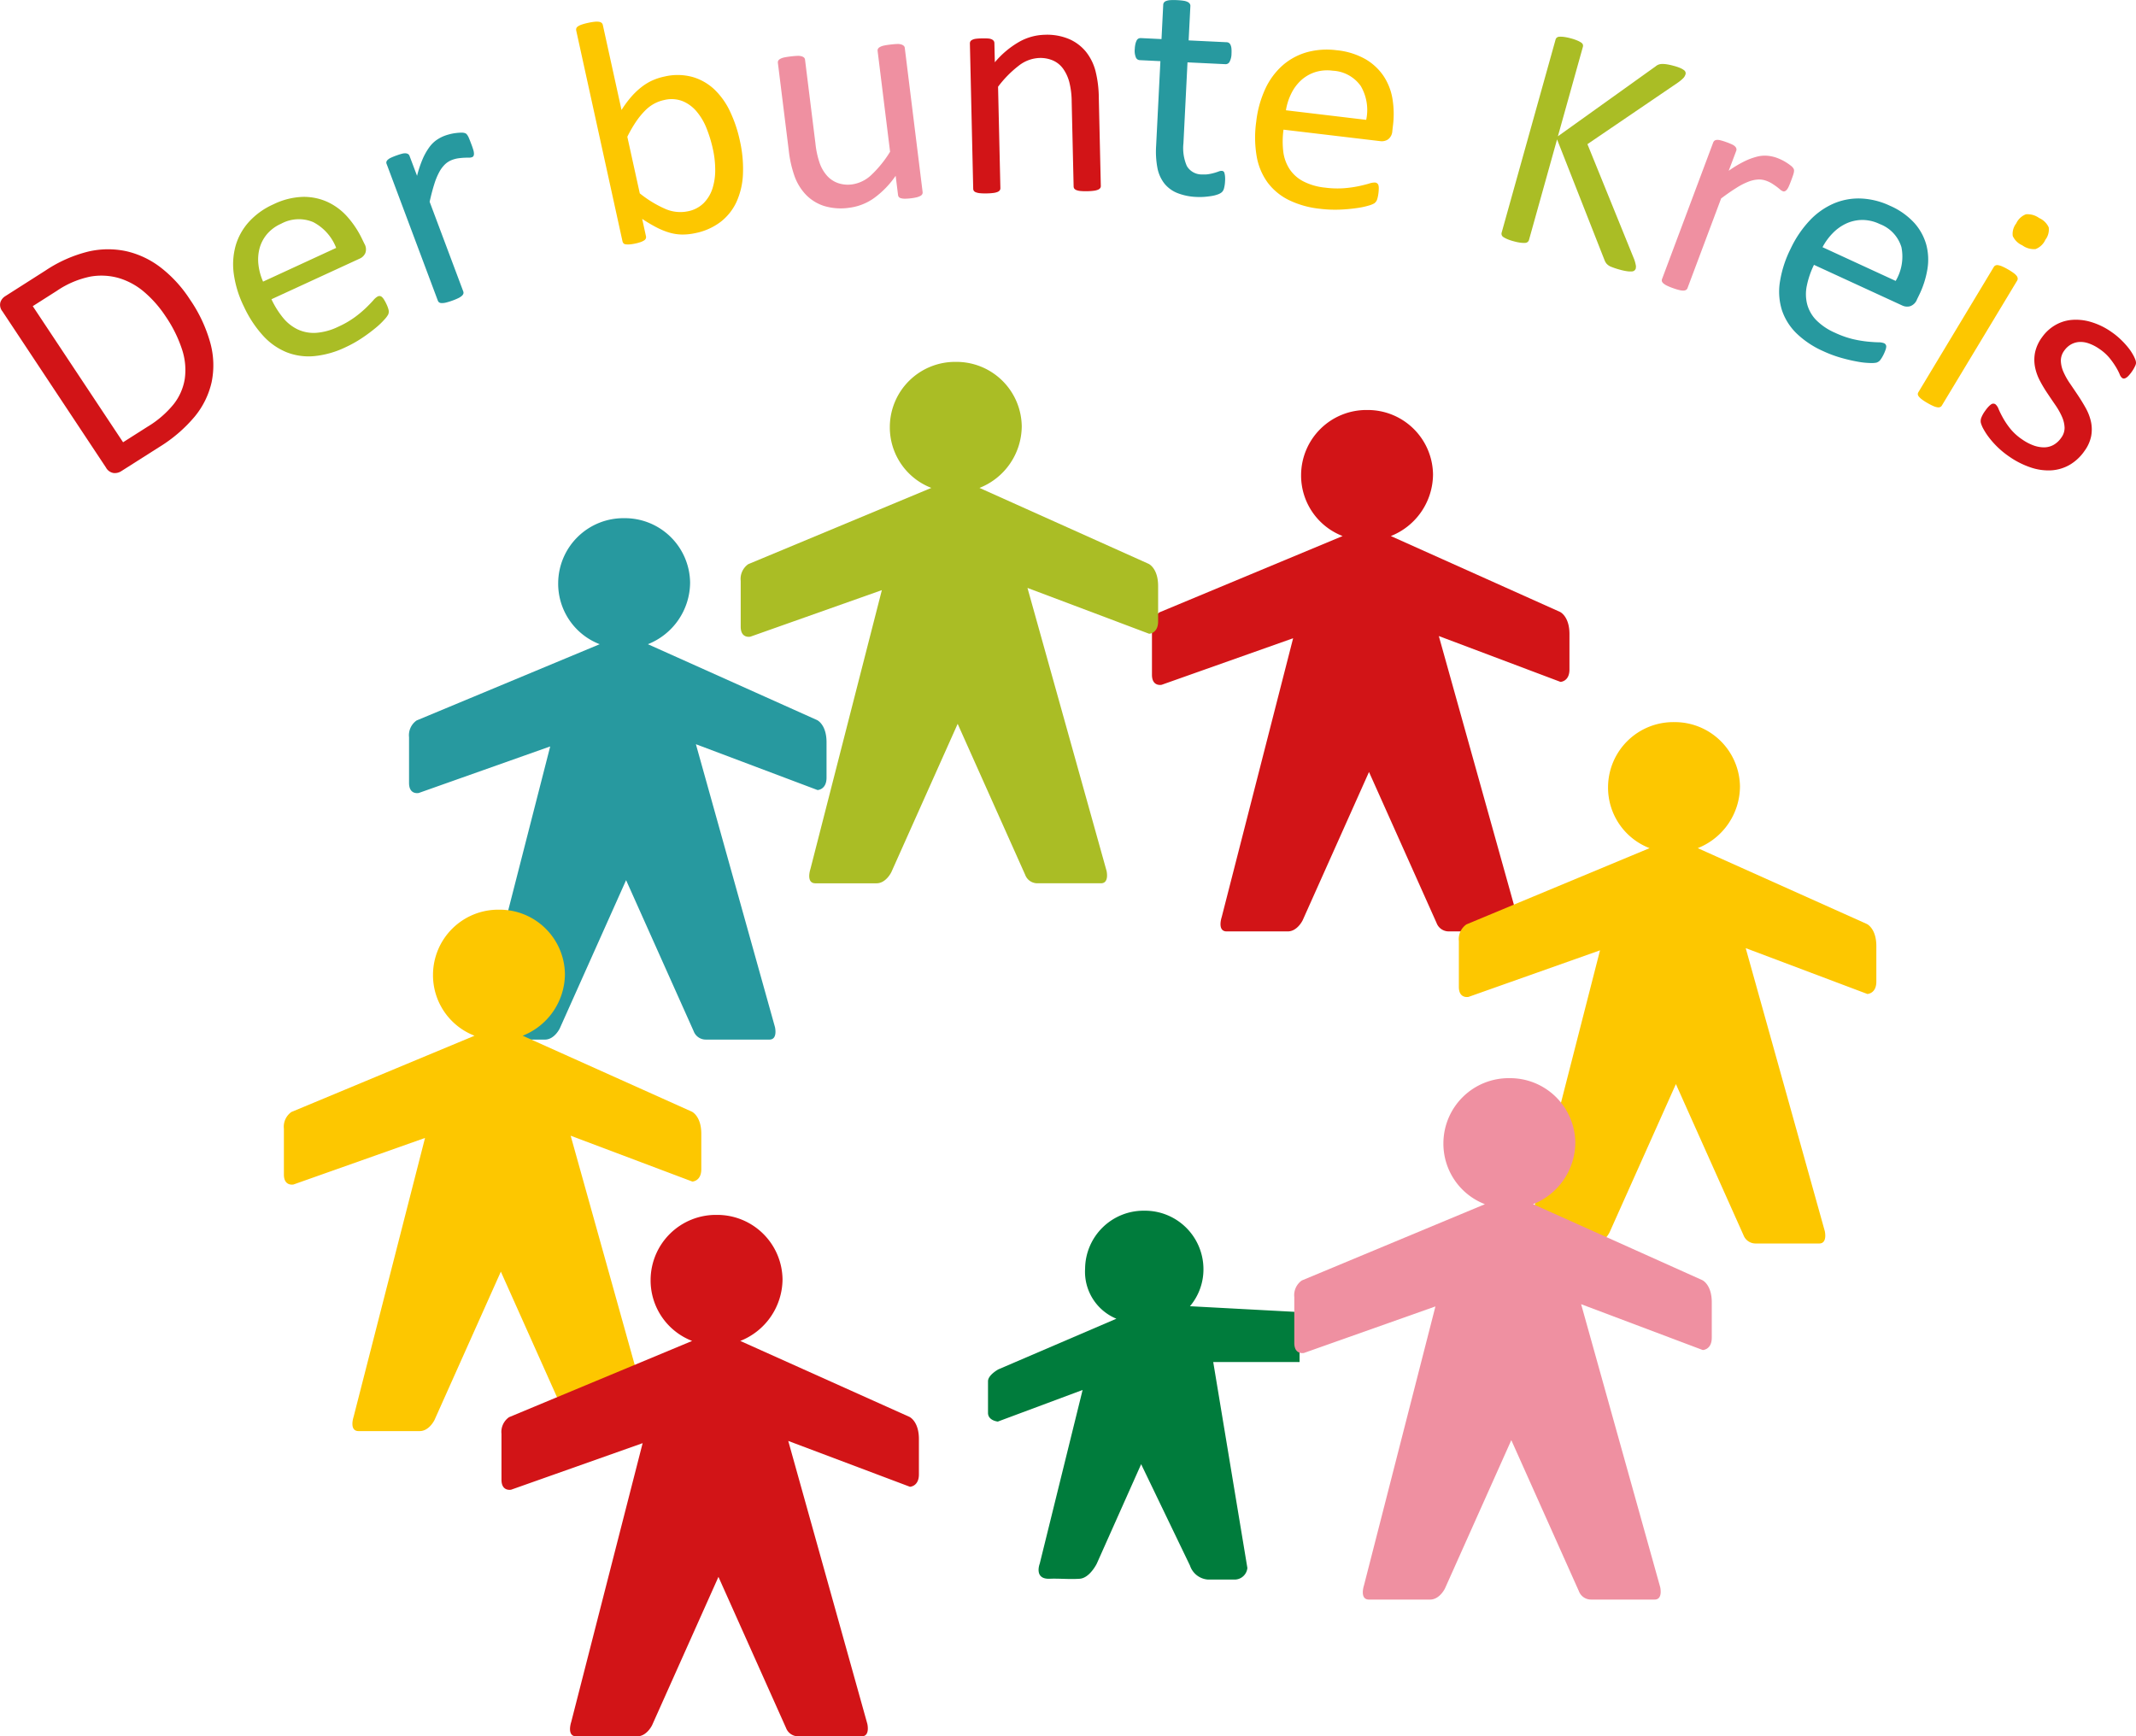 <svg xmlns="http://www.w3.org/2000/svg" width="171.635" height="139.528" viewBox="0 0 171.635 139.528"><g id="Gruppe_1505" data-name="Gruppe 1505" transform="translate(5494.694 -10867.198)"><g id="Gruppe_2" data-name="Gruppe 2" transform="translate(-5494.695 10887.235)"><path id="Pfad_2" data-name="Pfad 2" d="M-2.552-.674A11.6,11.6,0,0,1-.914,2.818,6.762,6.762,0,0,1-.807,5.962a6.65,6.65,0,0,1-1.357,2.77A11.693,11.693,0,0,1-5.043,11.2l-3.041,1.932a.956.956,0,0,1-.6.141.855.855,0,0,1-.62-.449L-17.616.283a.817.817,0,0,1-.165-.736.919.919,0,0,1,.371-.475L-14.158-3a10.88,10.88,0,0,1,3.465-1.531,7.011,7.011,0,0,1,3.06-.015A7.153,7.153,0,0,1-4.889-3.235,10.348,10.348,0,0,1-2.552-.674M-4.51.677a9.246,9.246,0,0,0-1.7-1.94A5.609,5.609,0,0,0-8.241-2.387a5.086,5.086,0,0,0-2.3-.128,7.411,7.411,0,0,0-2.7,1.143L-15.181-.137-7.924,10.8l1.965-1.249a8.033,8.033,0,0,0,2.1-1.811,4.415,4.415,0,0,0,.892-2.034A5.223,5.223,0,0,0-3.18,3.362,10.457,10.457,0,0,0-4.51.677" transform="translate(17.815 4.703)" fill="#d21417"></path></g><g id="Gruppe_4" data-name="Gruppe 4" transform="translate(-5475.96 10883.021)"><path id="Pfad_4" data-name="Pfad 4" d="M-1.762-.628A.875.875,0,0,1-1.684.13a.879.879,0,0,1-.443.44l-7.1,3.27a7.18,7.18,0,0,0,.941,1.5,3.423,3.423,0,0,0,1.182.93,3.047,3.047,0,0,0,1.467.269,4.9,4.9,0,0,0,1.778-.491,7.472,7.472,0,0,0,1.313-.754,9.007,9.007,0,0,0,.907-.755q.366-.355.59-.608a1.278,1.278,0,0,1,.367-.32.325.325,0,0,1,.17-.029.308.308,0,0,1,.161.076.975.975,0,0,1,.164.2,3.338,3.338,0,0,1,.19.35,2.591,2.591,0,0,1,.115.269,2.132,2.132,0,0,1,.065.212.536.536,0,0,1,.016.186.678.678,0,0,1-.042.184,1.905,1.905,0,0,1-.288.39,6.067,6.067,0,0,1-.7.673,12.812,12.812,0,0,1-1.07.8A9.567,9.567,0,0,1-3.283,7.7a7.478,7.478,0,0,1-2.5.709,4.843,4.843,0,0,1-2.2-.3A5.2,5.2,0,0,1-9.879,6.791a9.181,9.181,0,0,1-1.554-2.348,8.608,8.608,0,0,1-.816-2.608A5.6,5.6,0,0,1-12.1-.482a4.856,4.856,0,0,1,1.077-1.913A5.89,5.89,0,0,1-9.073-3.787a5.81,5.81,0,0,1,2.352-.6,4.609,4.609,0,0,1,1.983.4A4.859,4.859,0,0,1-3.133-2.795a7.66,7.66,0,0,1,1.2,1.815Zm-2.264.341A3.925,3.925,0,0,0-5.869-2.358a2.972,2.972,0,0,0-2.579.129,3.15,3.15,0,0,0-1.159.863A2.979,2.979,0,0,0-10.19-.223a3.54,3.54,0,0,0-.08,1.3A4.686,4.686,0,0,0-9.9,2.423Z" transform="translate(12.305 4.385)" fill="#aabd25"></path></g><g id="Gruppe_6" data-name="Gruppe 6" transform="translate(-5463.654 10877.859)"><path id="Pfad_6" data-name="Pfad 6" d="M-1.142-.153c.068.178.119.33.157.455A1.144,1.144,0,0,1-.928.6.433.433,0,0,1-.962.8.22.22,0,0,1-1.1.907a.743.743,0,0,1-.263.033c-.11,0-.23,0-.365.007S-2,.967-2.166.988a2.363,2.363,0,0,0-.5.125,1.7,1.7,0,0,0-.564.34,2.517,2.517,0,0,0-.477.627,5.258,5.258,0,0,0-.41.99q-.188.591-.372,1.415l2.7,7.2a.282.282,0,0,1,.011.182.4.4,0,0,1-.118.173,1.229,1.229,0,0,1-.282.185,4.785,4.785,0,0,1-.5.207,4.625,4.625,0,0,1-.505.154,1.366,1.366,0,0,1-.345.04.362.362,0,0,1-.2-.057.324.324,0,0,1-.105-.148l-4.1-10.944A.357.357,0,0,1-7.969,1.3a.353.353,0,0,1,.1-.176A.918.918,0,0,1-7.607.949,4.861,4.861,0,0,1-7.155.765C-6.972.7-6.818.651-6.694.62A.825.825,0,0,1-6.388.593.438.438,0,0,1-6.2.663a.319.319,0,0,1,.1.149L-5.5,2.4a9.048,9.048,0,0,1,.462-1.38A4.911,4.911,0,0,1-4.514.1a2.463,2.463,0,0,1,.591-.585,3.016,3.016,0,0,1,.679-.349c.108-.039.232-.075.374-.113a3.62,3.62,0,0,1,.454-.087,4.2,4.2,0,0,1,.445-.036.911.911,0,0,1,.3.031.37.37,0,0,1,.143.08.739.739,0,0,1,.094.123,1.521,1.521,0,0,1,.119.241q.068.162.172.441" transform="translate(7.972 1.069)" fill="#27999f"></path></g><g id="Gruppe_8" data-name="Gruppe 8" transform="translate(-5448.4 10868.938)"><path id="Pfad_8" data-name="Pfad 8" d="M-2.2-1.594a10.147,10.147,0,0,1,.254,2.736A5.99,5.99,0,0,1-2.47,3.366,4.317,4.317,0,0,1-3.762,4.975,4.986,4.986,0,0,1-5.8,5.867a4.722,4.722,0,0,1-1.053.108,3.831,3.831,0,0,1-1-.153A5.838,5.838,0,0,1-8.893,5.4a11.638,11.638,0,0,1-1.151-.685l.305,1.392a.321.321,0,0,1-.012.189.346.346,0,0,1-.142.155,1.366,1.366,0,0,1-.276.131,3.255,3.255,0,0,1-.441.119,3.2,3.2,0,0,1-.445.067,1.357,1.357,0,0,1-.314-.007.276.276,0,0,1-.181-.087.388.388,0,0,1-.078-.17L-15.341-10.41a.36.36,0,0,1,.006-.187.344.344,0,0,1,.141-.162,1.33,1.33,0,0,1,.313-.145,4.372,4.372,0,0,1,.512-.135,4.569,4.569,0,0,1,.535-.087,1.215,1.215,0,0,1,.34.009.392.392,0,0,1,.2.091.32.32,0,0,1,.091.166l1.5,6.826A8.7,8.7,0,0,1-10.9-5.117a5.954,5.954,0,0,1,.826-.777,4.261,4.261,0,0,1,.86-.518,4.668,4.668,0,0,1,.96-.308,4.563,4.563,0,0,1,2.276.039A4.321,4.321,0,0,1-4.222-5.666,5.928,5.928,0,0,1-2.974-3.895a10.7,10.7,0,0,1,.775,2.3m-2.161.707a10.57,10.57,0,0,0-.508-1.668,4.874,4.874,0,0,0-.8-1.357,2.933,2.933,0,0,0-1.122-.829,2.453,2.453,0,0,0-1.477-.094,3.03,3.03,0,0,0-.794.287A3.136,3.136,0,0,0-9.794-4a6.275,6.275,0,0,0-.716.866,10.19,10.19,0,0,0-.726,1.253l1,4.546A9.024,9.024,0,0,0-8.194,3.912a3.009,3.009,0,0,0,1.8.2,2.468,2.468,0,0,0,1.3-.67,2.954,2.954,0,0,0,.71-1.2A4.838,4.838,0,0,0-4.175.723,7.79,7.79,0,0,0-4.359-.888" transform="translate(15.35 11.132)" fill="#fdc700"></path></g><g id="Gruppe_10" data-name="Gruppe 10" transform="translate(-5432.194 10870.733)"><path id="Pfad_10" data-name="Pfad 10" d="M-1.945-1.987a.313.313,0,0,1-.024.179.361.361,0,0,1-.15.142,1.184,1.184,0,0,1-.3.113,3.419,3.419,0,0,1-.463.081,3.915,3.915,0,0,1-.5.033,1.109,1.109,0,0,1-.312-.042.319.319,0,0,1-.165-.1.349.349,0,0,1-.061-.169l-.19-1.53A7.325,7.325,0,0,1-5.9-1.451a4.371,4.371,0,0,1-1.935.739A4.65,4.65,0,0,1-9.876-.86a3.541,3.541,0,0,1-1.438-.892,4.257,4.257,0,0,1-.907-1.459A9.156,9.156,0,0,1-12.7-5.326l-.872-7.02a.308.308,0,0,1,.025-.18.4.4,0,0,1,.161-.149,1.126,1.126,0,0,1,.332-.118q.207-.044.523-.081c.21-.025.386-.039.528-.044a1.039,1.039,0,0,1,.344.038.479.479,0,0,1,.194.107.292.292,0,0,1,.074.168l.837,6.738a7.034,7.034,0,0,0,.353,1.607,3.047,3.047,0,0,0,.589.989,2.139,2.139,0,0,0,.864.574,2.444,2.444,0,0,0,1.133.108,2.825,2.825,0,0,0,1.552-.759A9.1,9.1,0,0,0-4.558-5.213l-1-8.087a.305.305,0,0,1,.024-.179.4.4,0,0,1,.161-.149,1.078,1.078,0,0,1,.325-.117q.2-.044.53-.083c.21-.025.386-.039.528-.043a.941.941,0,0,1,.338.039.547.547,0,0,1,.194.107.262.262,0,0,1,.081.167Z" transform="translate(13.579 13.872)" fill="#ef90a1"></path></g><g id="Gruppe_12" data-name="Gruppe 12" transform="translate(-5416.759 10869.992)"><path id="Pfad_12" data-name="Pfad 12" d="M-1.759-2.031a.285.285,0,0,1-.049.176.422.422,0,0,1-.17.127,1.246,1.246,0,0,1-.329.085,4.523,4.523,0,0,1-.528.038,4.64,4.64,0,0,1-.543-.015,1.22,1.22,0,0,1-.332-.07.421.421,0,0,1-.176-.119.292.292,0,0,1-.057-.175L-4.1-8.807a6.473,6.473,0,0,0-.2-1.6,3.292,3.292,0,0,0-.486-1.038,1.991,1.991,0,0,0-.8-.657,2.557,2.557,0,0,0-1.123-.209,2.855,2.855,0,0,0-1.627.607A8.734,8.734,0,0,0-10.015-10l.186,8.145a.284.284,0,0,1-.049.176.405.405,0,0,1-.169.128,1.255,1.255,0,0,1-.329.085,4.462,4.462,0,0,1-.541.038,4.474,4.474,0,0,1-.529-.014,1.314,1.314,0,0,1-.34-.071.362.362,0,0,1-.175-.119.322.322,0,0,1-.051-.174l-.266-11.655a.358.358,0,0,1,.035-.176.354.354,0,0,1,.156-.133.914.914,0,0,1,.3-.085c.123-.015.286-.026.488-.03s.356,0,.483.009a.81.81,0,0,1,.3.071.433.433,0,0,1,.155.127.316.316,0,0,1,.051.174l.035,1.54A7.267,7.267,0,0,1-8.3-13.618,4.376,4.376,0,0,1-6.3-14.174a4.552,4.552,0,0,1,2.013.351A3.6,3.6,0,0,1-2.944-12.8a4.172,4.172,0,0,1,.757,1.531A9.052,9.052,0,0,1-1.921-9.14Z" transform="translate(12.278 14.176)" fill="#d21417"></path></g><g id="Gruppe_14" data-name="Gruppe 14" transform="translate(-5403.517 10867.198)"><path id="Pfad_14" data-name="Pfad 14" d="M-1.214-2.43a2.66,2.66,0,0,1-.083.592.657.657,0,0,1-.174.315,1.023,1.023,0,0,1-.328.18,2.641,2.641,0,0,1-.489.125c-.182.03-.375.053-.58.07a5.18,5.18,0,0,1-.61.009,4.676,4.676,0,0,1-1.574-.317A2.562,2.562,0,0,1-6.1-2.232a2.942,2.942,0,0,1-.553-1.259,7.144,7.144,0,0,1-.1-1.762l.343-6.8-1.666-.081a.353.353,0,0,1-.306-.223,1.421,1.421,0,0,1-.087-.678,2.148,2.148,0,0,1,.055-.412,1.19,1.19,0,0,1,.1-.275.339.339,0,0,1,.147-.148.422.422,0,0,1,.194-.036l1.652.08.139-2.769a.318.318,0,0,1,.056-.165.366.366,0,0,1,.178-.128,1.144,1.144,0,0,1,.342-.068,4.518,4.518,0,0,1,.53,0,4.772,4.772,0,0,1,.54.051,1.109,1.109,0,0,1,.326.1.427.427,0,0,1,.164.145.288.288,0,0,1,.045.17l-.14,2.769,3.054.147a.365.365,0,0,1,.182.053.386.386,0,0,1,.13.162.871.871,0,0,1,.073.283,2.81,2.81,0,0,1,.005.416A1.418,1.418,0,0,1-.852-12a.356.356,0,0,1-.326.191l-3.054-.147-.326,6.494a3.622,3.622,0,0,0,.272,1.835,1.382,1.382,0,0,0,1.271.677,2.2,2.2,0,0,0,.545-.033,4.392,4.392,0,0,0,.429-.1c.124-.038.233-.074.323-.108a.592.592,0,0,1,.241-.047.264.264,0,0,1,.124.039.21.21,0,0,1,.086.128,1.486,1.486,0,0,1,.048.248,2.352,2.352,0,0,1,.006.39" transform="translate(8.475 16.967)" fill="#27999f"></path></g><g id="Gruppe_16" data-name="Gruppe 16" transform="translate(-5393.85 10871.184)"><path id="Pfad_16" data-name="Pfad 16" d="M-1.845-1.092a.891.891,0,0,1-.347.683.906.906,0,0,1-.613.141l-7.785-.925A6.984,6.984,0,0,0-10.609.566a3.325,3.325,0,0,0,.5,1.4,2.961,2.961,0,0,0,1.1.99,4.868,4.868,0,0,0,1.771.511,7.569,7.569,0,0,0,1.522.045,9.56,9.56,0,0,0,1.179-.166c.336-.074.612-.143.83-.208a1.3,1.3,0,0,1,.485-.08.312.312,0,0,1,.159.064.288.288,0,0,1,.1.149.865.865,0,0,1,.028.257,3.2,3.2,0,0,1-.029.4c-.014.111-.031.206-.049.287s-.039.153-.06.215a.58.58,0,0,1-.087.164.751.751,0,0,1-.136.135,1.982,1.982,0,0,1-.456.181,6.337,6.337,0,0,1-.959.2,13.03,13.03,0,0,1-1.342.122,9.834,9.834,0,0,1-1.6-.066,7.482,7.482,0,0,1-2.506-.7,4.766,4.766,0,0,1-1.7-1.4,5.037,5.037,0,0,1-.884-2.1,9,9,0,0,1-.039-2.8,8.56,8.56,0,0,1,.727-2.635,5.739,5.739,0,0,1,1.387-1.884,5.064,5.064,0,0,1,1.951-1.06A6.07,6.07,0,0,1-6.32-7.575,5.818,5.818,0,0,1-4-6.855,4.466,4.466,0,0,1-2.54-5.488a4.7,4.7,0,0,1,.71,1.846A7.467,7.467,0,0,1-1.8-1.479Zm-2.1-.889a3.818,3.818,0,0,0-.433-2.713A2.931,2.931,0,0,0-6.637-5.93a3.229,3.229,0,0,0-1.45.128A3.09,3.09,0,0,0-9.2-5.139a3.591,3.591,0,0,0-.775,1.062,4.67,4.67,0,0,0-.42,1.327Z" transform="translate(12.88 7.626)" fill="#fdc700"></path></g><g id="Gruppe_18" data-name="Gruppe 18" transform="translate(-5374.043 10870.144)"><path id="Pfad_18" data-name="Pfad 18" d="M-1.8-3.111a.376.376,0,0,1-.1.169.324.324,0,0,1-.209.086,1.673,1.673,0,0,1-.367-.011,4.2,4.2,0,0,1-.571-.119,6.019,6.019,0,0,1-.717-.233.969.969,0,0,1-.382-.25.96.96,0,0,1-.168-.285l-3.817-9.71-2.258,8.084a.323.323,0,0,1-.1.154.338.338,0,0,1-.213.078,2.144,2.144,0,0,1-.36-.015,3.853,3.853,0,0,1-.538-.111,3.931,3.931,0,0,1-.515-.17,2.018,2.018,0,0,1-.323-.168.307.307,0,0,1-.143-.173.314.314,0,0,1-.005-.182l4.334-15.517a.318.318,0,0,1,.1-.161.352.352,0,0,1,.211-.071,2.084,2.084,0,0,1,.367.017,4,4,0,0,1,.532.109,3.823,3.823,0,0,1,.52.173,1.976,1.976,0,0,1,.319.165.354.354,0,0,1,.145.166.31.31,0,0,1,0,.189l-2.007,7.183,7.852-5.62a.814.814,0,0,1,.231-.14A.874.874,0,0,1,.3-19.526,2.132,2.132,0,0,1,.68-19.5a4.947,4.947,0,0,1,.55.121,3.738,3.738,0,0,1,.527.174,1.512,1.512,0,0,1,.3.168.334.334,0,0,1,.132.17.316.316,0,0,1,0,.174.753.753,0,0,1-.174.3,3.253,3.253,0,0,1-.44.366l-7.266,4.944,3.755,9.25a3,3,0,0,1,.138.513.566.566,0,0,1-.009.206" transform="translate(12.596 21.721)" fill="#aabd25"></path></g><g id="Gruppe_20" data-name="Gruppe 20" transform="translate(-5361.168 10878.438)"><path id="Pfad_20" data-name="Pfad 20" d="M-1.738-.55c-.067.178-.127.326-.181.446a1.17,1.17,0,0,1-.157.268.464.464,0,0,1-.153.124.229.229,0,0,1-.176,0A.741.741,0,0,1-2.626.145C-2.707.075-2.8,0-2.908-.08s-.227-.162-.364-.248a2.424,2.424,0,0,0-.466-.223,1.693,1.693,0,0,0-.655-.1,2.543,2.543,0,0,0-.777.176,5.387,5.387,0,0,0-.968.5q-.535.332-1.22.845l-2.7,7.2a.291.291,0,0,1-.111.147.423.423,0,0,1-.2.057,1.246,1.246,0,0,1-.338-.039,4.455,4.455,0,0,1-.518-.158,4.123,4.123,0,0,1-.488-.2,1.286,1.286,0,0,1-.289-.186.356.356,0,0,1-.118-.173.306.306,0,0,1,.018-.181L-8-3.615a.361.361,0,0,1,.1-.15.36.36,0,0,1,.194-.069A.909.909,0,0,1-7.4-3.8a4.75,4.75,0,0,1,.467.147,4.682,4.682,0,0,1,.446.181A.815.815,0,0,1-6.23-3.3a.443.443,0,0,1,.1.173.329.329,0,0,1-.019.181l-.6,1.593a9.281,9.281,0,0,1,1.265-.761,5.175,5.175,0,0,1,1.008-.374,2.5,2.5,0,0,1,.838-.072,2.976,2.976,0,0,1,.748.164c.109.039.228.089.36.151a3.436,3.436,0,0,1,.4.22,4.072,4.072,0,0,1,.363.254.92.92,0,0,1,.209.213A.382.382,0,0,1-1.5-1.41a.8.8,0,0,1-.009.155A1.647,1.647,0,0,1-1.576-1q-.055.166-.161.446" transform="translate(12.131 3.837)" fill="#ef90a1"></path></g><g id="Gruppe_22" data-name="Gruppe 22" transform="translate(-5351.73 10883.148)"><path id="Pfad_22" data-name="Pfad 22" d="M-1.851-1.357A.907.907,0,0,1-2.4-.814a.906.906,0,0,1-.628-.054l-7.1-3.27A7.064,7.064,0,0,0-10.7-2.473a3.311,3.311,0,0,0,.021,1.484A2.918,2.918,0,0,0-9.96.29,4.842,4.842,0,0,0-8.44,1.318a7.608,7.608,0,0,0,1.43.51,9.46,9.46,0,0,0,1.173.2q.513.05.854.057a1.357,1.357,0,0,1,.487.074.308.308,0,0,1,.131.111.293.293,0,0,1,.044.17.932.932,0,0,1-.057.253,3.211,3.211,0,0,1-.153.367,2.89,2.89,0,0,1-.139.257c-.045.071-.087.134-.127.186a.576.576,0,0,1-.135.131.85.85,0,0,1-.172.086,2.082,2.082,0,0,1-.491.031,6.3,6.3,0,0,1-.976-.1,13.27,13.27,0,0,1-1.313-.3,9.732,9.732,0,0,1-1.5-.553,7.384,7.384,0,0,1-2.154-1.437A4.67,4.67,0,0,1-12.7-.486a4.992,4.992,0,0,1-.167-2.268,9.066,9.066,0,0,1,.858-2.667A8.718,8.718,0,0,1-10.473-7.7,5.852,5.852,0,0,1-8.552-9.062a5.092,5.092,0,0,1,2.192-.407,6.026,6.026,0,0,1,2.337.582A5.747,5.747,0,0,1-2.052-7.492,4.4,4.4,0,0,1-1.1-5.744a4.687,4.687,0,0,1,.084,1.971,7.527,7.527,0,0,1-.664,2.065ZM-3.563-2.847A3.824,3.824,0,0,0-3.1-5.557,2.873,2.873,0,0,0-4.851-7.42a3.215,3.215,0,0,0-1.418-.325,3.134,3.134,0,0,0-1.272.288,3.67,3.67,0,0,0-1.076.77,4.818,4.818,0,0,0-.824,1.13Z" transform="translate(12.923 9.471)" fill="#27999f"></path></g><g id="Gruppe_24" data-name="Gruppe 24" transform="translate(-5340.589 10884.404)"><path id="Pfad_24" data-name="Pfad 24" d="M-.323-2.571a.3.3,0,0,1-.136.125.421.421,0,0,1-.212.02A1.246,1.246,0,0,1-1-2.524a4.5,4.5,0,0,1-.481-.247,4.33,4.33,0,0,1-.442-.286,1.337,1.337,0,0,1-.251-.235.349.349,0,0,1-.083-.191A.312.312,0,0,1-2.2-3.658L3.847-13.7a.312.312,0,0,1,.128-.122.346.346,0,0,1,.214-.027,1.37,1.37,0,0,1,.332.1,4.429,4.429,0,0,1,.469.241,4.417,4.417,0,0,1,.454.292,1.2,1.2,0,0,1,.245.231.379.379,0,0,1,.081.2.29.29,0,0,1-.041.172ZM7.988-15.88a1.422,1.422,0,0,1-.782.738,1.589,1.589,0,0,1-1.064-.3,1.521,1.521,0,0,1-.769-.751A1.355,1.355,0,0,1,5.649-17.2a1.428,1.428,0,0,1,.781-.737,1.592,1.592,0,0,1,1.065.3,1.516,1.516,0,0,1,.768.752,1.344,1.344,0,0,1-.275,1" transform="translate(2.254 17.952)" fill="#fdc700"></path></g><path id="Pfad_26" data-name="Pfad 26" d="M-1.394-1.764A3.746,3.746,0,0,1-2.6-.647a3.383,3.383,0,0,1-1.475.43,4.416,4.416,0,0,1-1.64-.236,6.8,6.8,0,0,1-1.7-.858,7.156,7.156,0,0,1-.937-.757,7.138,7.138,0,0,1-.7-.781,5.26,5.26,0,0,1-.452-.689,2.2,2.2,0,0,1-.21-.5.739.739,0,0,1,.039-.416,2.409,2.409,0,0,1,.316-.557A2.851,2.851,0,0,1-9.1-5.335a1.373,1.373,0,0,1,.212-.185A.3.3,0,0,1-8.7-5.579a.312.312,0,0,1,.163.056.922.922,0,0,1,.25.384c.087.2.2.438.352.707a6.245,6.245,0,0,0,.585.865,4.353,4.353,0,0,0,.972.876,3.984,3.984,0,0,0,.894.47,2.506,2.506,0,0,0,.84.155,1.587,1.587,0,0,0,.755-.188,1.856,1.856,0,0,0,.631-.58,1.324,1.324,0,0,0,.272-.824,2.391,2.391,0,0,0-.21-.87,5.648,5.648,0,0,0-.512-.912c-.212-.307-.428-.625-.649-.957A10.531,10.531,0,0,1-4.97-7.421a4.015,4.015,0,0,1-.39-1.095,3.055,3.055,0,0,1,0-1.167,3.18,3.18,0,0,1,.569-1.239,3.39,3.39,0,0,1,.99-.928A3.181,3.181,0,0,1-2.489-12.3a4.17,4.17,0,0,1,1.556.139,5.659,5.659,0,0,1,1.724.829,5.764,5.764,0,0,1,.736.6,6.457,6.457,0,0,1,.591.641,3.993,3.993,0,0,1,.39.574,2.739,2.739,0,0,1,.2.427.742.742,0,0,1,.046.253.579.579,0,0,1-.048.181c-.027.06-.063.134-.107.218a2.738,2.738,0,0,1-.188.3,3.058,3.058,0,0,1-.24.3.97.97,0,0,1-.209.181.365.365,0,0,1-.18.06.255.255,0,0,1-.146-.045.712.712,0,0,1-.2-.308,4.736,4.736,0,0,0-.3-.576,6.481,6.481,0,0,0-.511-.721A3.8,3.8,0,0,0-.2-9.983a3.491,3.491,0,0,0-.876-.447,1.937,1.937,0,0,0-.774-.1,1.565,1.565,0,0,0-.651.211,1.705,1.705,0,0,0-.508.476A1.349,1.349,0,0,0-3.285-9a2.4,2.4,0,0,0,.212.879,5.559,5.559,0,0,0,.52.924c.215.316.434.638.655.97s.43.673.625,1.026a4.039,4.039,0,0,1,.41,1.086A2.933,2.933,0,0,1-.849-2.971a3.018,3.018,0,0,1-.545,1.206" transform="translate(-5325.812 10905.213)" fill="#d21417"></path><g id="Gruppe_27" data-name="Gruppe 27" transform="translate(-5402.124 10900.147)"><path id="Pfad_27" data-name="Pfad 27" d="M-3.208-1.693,10.379,4.4s.765.342.765,1.781V9.032c0,.971-.721.994-.721.994L.647,6.342,7,29.077s.238,1-.444,1H1.447a1.039,1.039,0,0,1-.983-.683L-4.963,17.266l-5.328,11.912s-.426.9-1.2.9h-4.908c-.789,0-.4-1.151-.4-1.151l5.739-22.408-10.564,3.741s-.779.174-.779-.805V5.78a1.44,1.44,0,0,1,.609-1.346l14.71-6.128a5.212,5.212,0,0,1-3.335-4.941,5.245,5.245,0,0,1,5.3-5.187,5.243,5.243,0,0,1,5.3,5.187A5.363,5.363,0,0,1-3.208-1.693" transform="translate(22.397 11.821)" fill="#d21417"></path></g><g id="Gruppe_28" data-name="Gruppe 28" transform="translate(-5377.464 10925.227)"><path id="Pfad_28" data-name="Pfad 28" d="M-3.208-1.693,10.379,4.4s.765.343.765,1.781V9.032c0,.971-.721.994-.721.994L.647,6.342,7,29.077s.238,1-.444,1H1.447a1.041,1.041,0,0,1-.984-.683L-4.963,17.266l-5.328,11.912s-.426.9-1.2.9h-4.908c-.789,0-.4-1.151-.4-1.151l5.739-22.408-10.565,3.741s-.778.174-.778-.805V5.78a1.442,1.442,0,0,1,.609-1.346L-7.079-1.693a5.213,5.213,0,0,1-3.335-4.941,5.245,5.245,0,0,1,5.3-5.187,5.243,5.243,0,0,1,5.3,5.187A5.363,5.363,0,0,1-3.208-1.693" transform="translate(22.397 11.821)" fill="#fdc700"></path></g><g id="Gruppe_29" data-name="Gruppe 29" transform="translate(-5435.176 10896.28)"><path id="Pfad_29" data-name="Pfad 29" d="M-3.208-1.693l13.587,6.1s.765.342.765,1.781V9.033c0,.971-.72.994-.72.994L.646,6.343,7,29.078s.237,1-.444,1H1.447A1.039,1.039,0,0,1,.463,29.4L-4.963,17.266-10.291,29.18s-.426.9-1.194.9h-4.909c-.789,0-.4-1.151-.4-1.151l5.739-22.408-10.564,3.74s-.778.175-.778-.8V5.78a1.442,1.442,0,0,1,.608-1.346l14.71-6.128a5.212,5.212,0,0,1-3.335-4.94,5.244,5.244,0,0,1,5.3-5.187,5.244,5.244,0,0,1,5.3,5.187,5.361,5.361,0,0,1-3.394,4.94" transform="translate(22.397 11.82)" fill="#aabd25"></path></g><g id="Gruppe_30" data-name="Gruppe 30" transform="translate(-5461.82 10908.84)"><path id="Pfad_30" data-name="Pfad 30" d="M-3.208-1.693,10.378,4.4s.765.343.765,1.782V9.032c0,.971-.72.994-.72.994L.646,6.342,7,29.078s.238,1-.443,1H1.447a1.039,1.039,0,0,1-.984-.683L-4.963,17.266l-5.329,11.913s-.425.9-1.194.9H-16.4c-.789,0-.4-1.151-.4-1.151l5.739-22.408-10.564,3.741s-.779.174-.779-.805V5.779a1.443,1.443,0,0,1,.609-1.346l14.71-6.127a5.212,5.212,0,0,1-3.335-4.94,5.244,5.244,0,0,1,5.3-5.188,5.244,5.244,0,0,1,5.3,5.188,5.362,5.362,0,0,1-3.394,4.94" transform="translate(22.398 11.821)" fill="#27999f"></path></g><g id="Gruppe_31" data-name="Gruppe 31" transform="translate(-5471.882 10940.301)"><path id="Pfad_31" data-name="Pfad 31" d="M-3.208-1.693l13.587,6.1s.765.342.765,1.781V9.033c0,.97-.72.993-.72.993L.647,6.342,7,29.078s.238,1-.443,1H1.447a1.039,1.039,0,0,1-.984-.683L-4.963,17.266l-5.328,11.913s-.426.9-1.194.9h-4.909c-.789,0-.4-1.151-.4-1.151l5.739-22.407-10.564,3.739s-.777.175-.777-.8V5.78a1.442,1.442,0,0,1,.607-1.346l14.71-6.128a5.212,5.212,0,0,1-3.335-4.94,5.245,5.245,0,0,1,5.3-5.188,5.244,5.244,0,0,1,5.3,5.188,5.362,5.362,0,0,1-3.394,4.94" transform="translate(22.396 11.821)" fill="#fdc700"></path></g><g id="Gruppe_32" data-name="Gruppe 32" transform="translate(-5415.304 10964.49)"><path id="Pfad_32" data-name="Pfad 32" d="M-2.713-1.283l8.807.472V3.2H-.844L1.9,19.749a1.031,1.031,0,0,1-1,.934H-1.259a1.646,1.646,0,0,1-1.453-1.124l-3.924-8.148L-10.2,19.4s-.564,1.158-1.372,1.217-1.7-.033-2.4,0c-1.312.06-.812-1.217-.812-1.217L-11.34,5.447l-6.811,2.539s-.79-.071-.79-.7V4.747c0-.51.838-.959.838-.959L-8.626-.279a4.083,4.083,0,0,1-2.513-4.027A4.7,4.7,0,0,1-6.384-8.959,4.7,4.7,0,0,1-1.63-4.306,4.586,4.586,0,0,1-2.713-1.283" transform="translate(18.941 8.959)" fill="#007c3c"></path></g><g id="Gruppe_33" data-name="Gruppe 33" transform="translate(-5454.398 10964.828)"><path id="Pfad_33" data-name="Pfad 33" d="M-3.208-1.693l13.587,6.1s.765.342.765,1.781V9.033c0,.97-.72.993-.72.993L.646,6.342,7,29.078s.238,1-.443,1H1.447a1.039,1.039,0,0,1-.984-.683L-4.963,17.266l-5.328,11.913s-.426.9-1.194.9h-4.909c-.789,0-.4-1.151-.4-1.151l5.739-22.407-10.564,3.739s-.778.175-.778-.8V5.78a1.442,1.442,0,0,1,.608-1.346l14.71-6.128a5.212,5.212,0,0,1-3.335-4.94,5.244,5.244,0,0,1,5.3-5.188,5.244,5.244,0,0,1,5.3,5.188,5.362,5.362,0,0,1-3.394,4.94" transform="translate(22.397 11.821)" fill="#d21417"></path></g><g id="Gruppe_34" data-name="Gruppe 34" transform="translate(-5390.688 10953.84)"><path id="Pfad_34" data-name="Pfad 34" d="M-3.208-1.693l13.587,6.1s.766.342.766,1.781V9.033c0,.971-.721.993-.721.993L.647,6.342,7,29.078s.238,1-.444,1H1.447a1.041,1.041,0,0,1-.984-.683L-4.963,17.266l-5.328,11.913s-.426.9-1.2.9h-4.908c-.789,0-.4-1.151-.4-1.151l5.739-22.407-10.564,3.74s-.777.174-.777-.805V5.78a1.442,1.442,0,0,1,.607-1.346l14.71-6.128a5.212,5.212,0,0,1-3.335-4.94,5.245,5.245,0,0,1,5.3-5.188,5.244,5.244,0,0,1,5.3,5.188,5.361,5.361,0,0,1-3.394,4.94" transform="translate(22.396 11.821)" fill="#ef90a1"></path></g></g></svg>